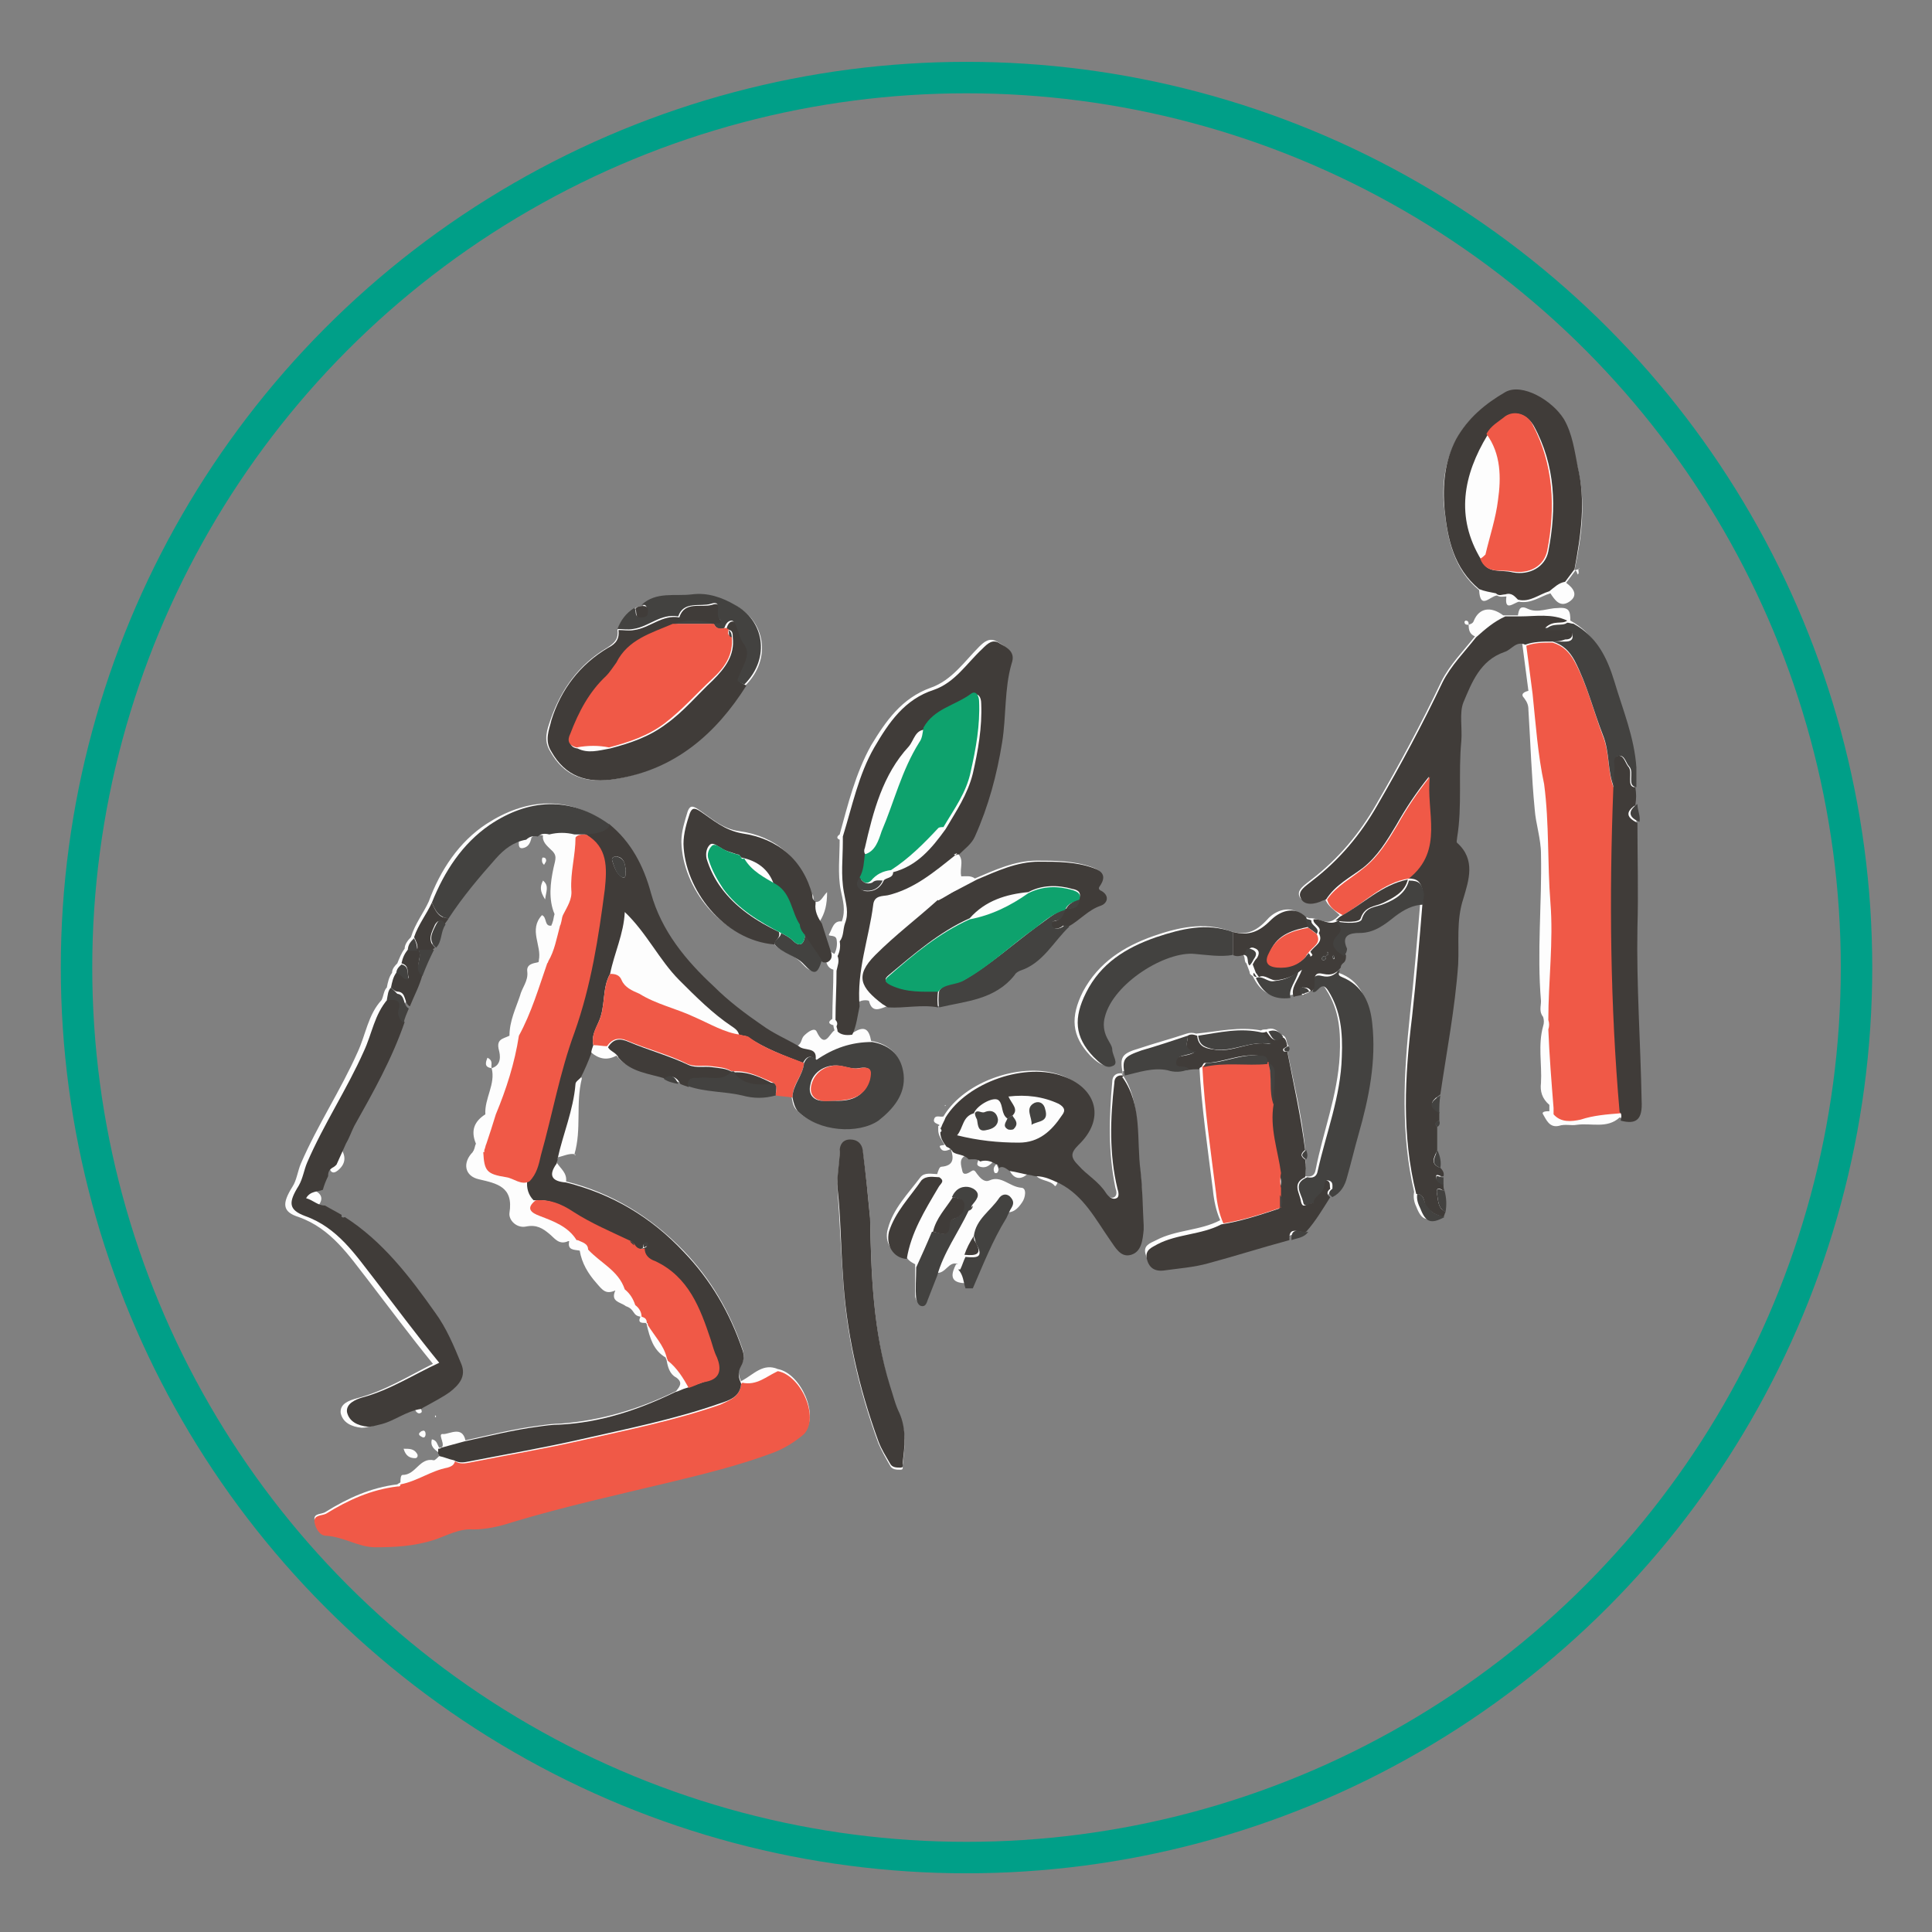 <?xml version="1.0" encoding="utf-8"?>
<!-- Generator: Adobe Illustrator 25.2.0, SVG Export Plug-In . SVG Version: 6.00 Build 0)  -->
<svg version="1.1" id="Ebene_1" xmlns="http://www.w3.org/2000/svg" xmlns:xlink="http://www.w3.org/1999/xlink" x="0px" y="0px"
	 viewBox="0 0 184.3 184.3" style="enable-background:new 0 0 184.3 184.3;" xml:space="preserve">
<rect x="0" y="0" width="184.3" height="184.3" fill="#808080" stroke="none"/>
<style type="text/css">
	.st0{fill:none;stroke:#009F88;stroke-width:3;stroke-miterlimit:10;}
	.st1{fill:#FDFDFD;}
	.st2{fill:#F05947;}
	.st3{fill:#403C39;}
	.st4{fill:#434240;}
	.st5{fill:#0EA26D;}
</style>
<g>
	<circle class="st0" cx="92.2" cy="92.3" r="84.9"/>
</g>
<g>
	<path class="st1" d="M150.6,54.3c-0.1,0-0.3,0.1-0.4,0.1c0.7-3.3,1.1-6.5,0.3-9.8c-0.4-1.5-0.6-3.1-1.3-4.5c-1-1.8-4-3.5-5.6-2.6
		c-1.9,1.1-3.7,2.5-4.7,4.5c-1.1,2.1-1.4,4.4-1.1,6.7c0.3,2.8,0.9,5.6,3.3,7.6c0.1,1.9,1,0.6,1.7,0.5c0.3,0.2,0.6,0.1,0.9,0.1
		c-0.2,1.5,0.7,0.6,1.2,0.5c1.2,0.2,2-0.5,3-0.8c0.4,0.6,0.9,1.4,1.8,0.8c0.9-0.6,0.4-1.3-0.3-1.8c0.3-0.4,0.6-0.8,0.9-1.2
		c0.1,0.1,0.2,0.4,0.2,0.4C150.7,54.7,150.5,54.4,150.6,54.3c0,0,0-0.1,0.1-0.1C150.6,54.2,150.6,54.2,150.6,54.3z M61.1,125.6
		c-0.3,0.6,0.1,0.6,0.5,0.6c0.1,0.1,0.1,0.1,0.1,0.2c0.3,1.2,0.6,2.4,1.8,3.1c0,0.1,0.1,0.2,0.1,0.3c0.1,0.6,0.3,1.3,0.9,1.6
		c0.7,0.5,0.3,0.9,0,1.3c-3.5,1.7-7.1,2.8-11,3.1c-0.7,0-1.4,0.1-2.1,0.2c-2.4,0.3-4.7,0.9-7,1.4c-0.3-1.4-1.5-0.6-2.1-0.6
		c-0.6-0.1,0.1,0.8-0.1,1.2c-0.1,0.1-0.2,0.1-0.3,0.1c-0.2-0.3-0.2-0.7-0.7-0.8c-0.2,0.7,0.3,1,0.7,1.3c0.1,0,0.1,0.1,0.1,0.2
		c-0.2,0.2-0.5,0.5-0.6,0.5c-1.4-0.3-1.7,1.4-3,1.4c-0.2,0-0.2,0.5-0.2,0.7l0,0c-0.1,0.1-0.2,0.1-0.3,0.2c-2.5,0.3-4.7,1.3-6.8,2.6
		c-0.4,0.3-1.2,0.1-1.1,0.8c0.1,0.6,0.5,1.3,1.1,1.3c1.6,0,3,1.1,4.7,1.1c1.9,0,3.8-0.1,5.6-0.7c1.2-0.4,2.4-1,3.7-1
		c1.3,0.1,2.6-0.3,3.8-0.7c4.9-1.5,10-2.6,15-3.8c3.3-0.8,6.6-1.6,9.8-2.8c1.1-0.4,2.2-1,3-1.8c1.5-1.5-0.3-5.6-2.5-6
		c-1.4-0.6-2.3,0.5-3.4,1.1c0,0-0.1,0-0.1,0.1c-0.2-0.5-0.4-1,0-1.6c0.3-0.5,0.3-1.1,0.1-1.6c-1.2-3.5-3-6.6-5.6-9.3
		c-3.1-3.2-6.8-5.5-11.2-6.6c0.1-0.8-0.5-1.2-0.9-1.8c0-0.2,0.1-0.4,0.1-0.5c0.5-0.1,1.1-0.4,1.6-0.3c0,0,0.1,0,0.1,0.1
		c0,0-0.1,0-0.1-0.1c0.7-2.4,0.1-4.8,0.7-7.2c0-0.1-0.1-0.2-0.1-0.2c0.3-0.8,0.6-1.5,1-2.3c0.7,0.6,1.5,0.8,2.4,0.3
		c1.1,1.4,2.9,1.6,4.5,2c0.4,0.3,0.9,0.4,1.4,0.5c0.3,0.1,0.6,0.2,0.8,0.3c1.7,0.6,3.5,0.5,5.2,0.9c1.1,0.3,2.1,0.3,3.2,0
		c0.5,0.1,1.1,0.1,1.6,0.2c0.1,0.4,0.1,0.9,0.5,1.3c1.9,2,5.8,2.2,7.7,0.9c1.5-1.1,2.6-2.5,2.4-4.4c-0.2-1.7-1.2-2.8-3-3.1
		c-0.2-1.1-0.6-1.5-1.7-0.8c-0.1,0.1-0.3,0-0.4,0c0.4-0.9,0.6-1.8,0.7-2.7c0.3-0.5,1.2-0.4,1.2-0.3c0.3,1.2,1.1,0.7,1.7,0.5
		c1.6,0.1,3.2-0.3,4.8,0c2.5-0.7,5.3-0.7,7.1-3.1c0.1-0.2,0.3-0.3,0.5-0.4c2.2-0.7,3.2-2.7,4.7-4.2c1.1-0.6,1.9-1.5,3.1-2
		c0.5-0.2,0.9-0.9,0.1-1.4c-0.4-0.2-0.3-0.4-0.1-0.6c0.6-0.9,0.2-1.3-0.7-1.6c-1.7-0.6-3.5-0.6-5.2-0.6c-2.1,0-4,0.9-5.9,1.7
		c-0.4-0.3-0.9-0.2-1.3-0.2c-0.2-0.8,0.4-1.7-0.5-2.3c0.5-0.6,1.2-1,1.5-1.7c1.3-2.9,2-5.9,2.6-9c0.4-2.5,0.2-5.1,0.9-7.5
		c0.3-1.1-0.4-1.5-1.1-1.9c-0.7-0.4-1.2,0-1.7,0.5c-1.4,1.4-2.6,3.2-4.6,3.9c-2.8,1-4.3,3.2-5.7,5.5c-1.5,2.7-2.2,5.6-3,8.5
		c-0.3,0.2-0.3,0.4,0,0.5c0,1.6-0.2,3.3,0.1,4.8c0.2,1,0.5,1.9,0.1,3c-0.8-0.1-0.9,0.7-1.2,1.2c-0.2,0.3,0.6,0,0.7,0.5
		c0.1,0.5,0,1-0.2,1.4c-0.2-0.1-0.3-0.2-0.5-0.3c-0.3-0.9-0.6-1.9-0.9-2.8c0.5-0.8,0.7-1.6,0.7-2.8c-0.5,0.5-0.6,1.1-1.3,0.9
		c-0.1-0.1-0.1-0.1,0-0.2c0-0.3,0-0.5-0.3-0.6c-1-3.4-3.3-5.4-6.7-5.9c-1.7-0.2-2.8-1.3-4-2.1c-0.6-0.4-0.8-0.3-1,0.2
		c-0.3,1-0.6,1.9-0.6,2.9c0.1,4.4,3.8,9.2,8.7,9.6c0.7,0.9,2,1.1,2.8,2c0.9,1,1.3,0.9,1.7-0.4c0.1,0.2,0.4,0.2,0.6,0.2
		c0.1,0.4,0.3,0.7,0.7,0.8c0,1.6-0.1,3.1-0.1,4.7c-0.5,0.3-0.3,0.5,0.1,0.6c0,0.2,0.1,0.4,0.1,0.5c-0.5,0.3-0.9,1.8-1.7,0.1
		c-0.2-0.4-0.8,0-1.2,0.4c-0.3,0.3-0.2,0.8-0.7,1c-1.2-0.7-2.4-1.2-3.5-2c-1.6-1.1-3.2-2.3-4.6-3.7c-2.6-2.6-5-5.3-6-8.9
		c-0.7-2.6-1.9-4.9-4-6.6c-3.8-2.8-7.8-2.4-11.5,0c-2.6,1.7-4.4,4.4-5.5,7.4c-0.5,1.1-1.3,2.1-1.7,3.4c-0.3,0.3-0.6,0.7-0.6,1.1
		c-0.3,0.4-0.5,0.9-0.7,1.4c-0.2,0.2-0.5,0.5-0.5,0.9c-0.3,0.4-0.4,0.9-0.5,1.4c-0.3,0.3-0.3,0.8-0.5,1.2c-1.3,1.4-1.5,3.3-2.3,5
		c-1.6,3.6-3.8,6.9-5.4,10.6c-0.3,0.7-0.4,1.6-0.8,2.2c-1,1.6-1,2.4,0.6,2.9c3.1,1.1,4.8,3.7,6.6,6c2,2.6,4,5.3,6.2,8
		c-2.4,1.2-4.6,2.6-7.3,3.3c-0.7,0.2-1.6,0.5-1.5,1.4c0.2,0.9,1,1.3,2,1.4c0.4,0,0.7-0.1,1.1-0.2c1.4-0.3,2.5-1.3,4-1.5
		c0.1,0.2,0.3,0.4,0.5,0.3c0.3-0.1,0-0.4,0-0.6c0.8-0.4,1.5-0.8,2.2-1.3c0.9-0.6,1.6-1.4,1.1-2.7c-0.7-1.7-1.4-3.4-2.5-4.9
		c-2.4-3.5-5-6.8-8.6-9.1c-0.1-0.1-0.2-0.1-0.4-0.2c-0.5-0.3-1.1-0.6-1.6-0.9c0.5-0.6,0.5-1.1-0.2-1.5c0.2-0.4,0.4-0.9,0.5-1.3
		c0.5-0.1,0.6-0.4,0.4-0.8c0.1-0.1,0.2-0.2,0.4-0.3c0.1,0.8,0.5,0.8,1,0.3c0.8-0.8,0.4-1.6-0.1-2.3c0.3-0.5,0.5-1.2,0.8-1.7
		c1.8-3.2,3.6-6.4,4.8-9.9c0.2-0.5,0.4-0.9,0.5-1.4c0.5-1,1-2,1.2-3c0.4-0.8,0.8-1.7,1.1-2.5c0.1-0.1,0.2-0.1,0.2-0.2
		c0.7-0.6,0.4-1.5,0.8-2.2c0.1-0.2,0.3-0.4,0.4-0.6c1.3-2.1,2.9-3.9,4.5-5.7c0.8-0.8,1.7-1.6,2.9-1.8c0,0.3-0.1,0.8,0.4,0.7
		c0.5-0.1,0.7-0.5,0.8-1c0.3-0.3,0.7-0.3,1.1-0.2c-0.1,0.6,0.4,1,0.7,1.3c0.7,0.6,0.5,0.9,0.3,1.8c-0.3,1.4-0.5,3,0.1,4.4
		c-0.1,0.3-0.1,0.6-0.2,0.8c0,0.1-0.1,0.2-0.1,0.3l0,0c-0.7,0.1-0.4-0.8-0.9-1c-1.3,1.4,0,2.9-0.3,4.3c0,0.1,0,0.2-0.1,0.2
		c-0.5,0.1-1.1,0.2-1,0.9c0.1,0.9-0.5,1.5-0.7,2.3c-0.4,1.2-1,2.4-1,3.8l0,0c-0.6,0.3-1.3,0.3-1,1.4c0.1,0.4,0.3,1.4-0.7,1.7
		c-0.1-0.3,0.2-0.7-0.4-1c-0.2,0.5-0.3,0.9,0.4,1c0.4,1.5-0.7,2.9-0.6,4.4l0,0c-1.1,0.7-1.4,1.6-0.9,2.8c-0.1,0.2-0.1,0.4-0.2,0.6
		c0,0.1-0.1,0.1-0.1,0.2c0,0,0,0,0,0c-1,1-0.8,2.3,0.6,2.6c1.7,0.4,3.3,0.7,2.9,3.2c-0.1,0.7,0.7,1.5,1.6,1.3c1-0.2,1.6,0.2,2.2,0.7
		c0.5,0.4,0.9,1.1,1.8,0.7l0.1,0c-0.2,0.9,0.5,0.8,1,0.9l0,0c0.2,1.2,0.8,2.2,1.6,3.1c0.6,0.7,0.9,1.1,1.8,0.7l0,0
		c-0.5,1.1,0.5,1.1,1,1.5l0,0C60.6,124.9,60.3,125.5,61.1,125.6L61.1,125.6z M124.3,94.9c0.2,0.1,0.2,0,0.2-0.1
		c0.1,0,0.2-0.1,0.3-0.1c0.1-0.1,0.1-0.1,0.2-0.2c0.5,0.3,0.9-1.2,1.5-0.1c1.3,2,1.4,4.1,1.3,6.3c-0.2,3.8-1.6,7.3-2.3,10.9
		c-0.1,0.6-0.5,0.7-1,0.6c0.1-0.6,0.1-1.1,0-1.7c0.2-0.3,0-0.6,0-0.9c-0.3-3.2-1.1-6.3-1.7-9.4c0.1-0.2,0.2-0.4,0-0.6
		c-0.1-0.4-0.1-0.8-0.6-0.9c-0.4-0.5-0.8-0.7-1.4-0.5c-0.2,0-0.4,0-0.5,0.1c-2.1-0.4-4.1,0.1-6.2,0.3c-0.3-0.1-0.6-0.1-0.9,0
		c-1.5,0.5-3,0.9-4.5,1.4c-1.7,0.5-1.9,0.8-1.6,2.4c-0.6-0.1-1,0.2-1,0.8c-0.3,3.4-0.4,6.7,0.3,10.1c0.1,0.3,0.2,0.7-0.1,0.9
		c-0.4,0.2-0.8-0.2-1-0.5c-0.7-1-1.7-1.7-2.6-2.6c-0.8-0.9-0.8-1.2,0-2c2.4-2.4,1.8-5.2-1.4-6.5c-3.7-1.4-9.3,0.5-11.3,3.9
		c-0.3,0.1-0.8-0.2-0.9,0.3c-0.1,0.3,0.3,0.4,0.5,0.5c0,0.1,0,0.1-0.1,0.1c0,0.1,0,0.2,0,0.4c0,0.5,0.3,0.9,0.6,1.4
		c-0.2,0.1-0.6,0-0.4,0.3c0.2,0.4,0.6,0.3,1,0.1l0,0c0.3,0.9,0.3,1.6-0.9,1.7c-0.2,0-0.3,0.4-0.4,0.7c-0.5,0-1.2-0.2-1.6,0.3
		c-1.2,1.6-2.6,3-3.1,4.9c-0.4,1.3,0.4,2.5,1.7,2.6c0.2,0.4,0.5,0.6,0.9,0.8c0,1,0,2,0,3c0,0.3,0.2,0.7,0.6,0.7
		c0.3,0,0.4-0.3,0.5-0.6c0.3-0.8,0.6-1.5,0.9-2.3c0.9,0.2,1.2-1.2,2.1-0.8c-0.1,0-0.1,0-0.2,0c-0.4,0.8-0.7,1.7,0.7,1.8
		c0.1,0,0.3,0,0.4,0c0,0.1,0.1,0.3,0.1,0.3c0.2,0,0.1-0.2,0.2-0.4c1-2.2,2-4.5,3.2-6.7c0.8,0.2,1.3-0.3,1.7-0.9
		c0.3-0.4,0.5-1.4-0.1-1.4c-1.1-0.1-1.9-1.2-3-0.7c-0.4,0.2-0.8-0.1-1.1-0.5c-0.2-0.2-0.3-0.6-0.6-0.4c-0.3,0.2-0.8,0.5-0.9,0
		c-0.1-0.5-0.4-1.2,0.4-1.5c0.4,0,0.8-0.1,1.1,0.2c0.2,0.3-0.4,0.7,0.2,0.9c0.7,0.2,1-0.3,1.4-0.6c0.1,0.1,0.2,0.2,0.1,0.4
		c-0.2,0.2-0.3,0.5-0.1,0.8c0,0,0.2,0,0.2,0c0.2-0.2,0.2-0.5,0-0.7c0.4-0.4,0.8,0,1.1,0.2c0.4,1.1,1.2,1.3,2,0.4
		c0.2,0,0.4,0.1,0.5,0.1c0.3,0.8,1.4,0.6,1.9,1.2c0.1,0.2,0.3-0.3,0.4-0.6c2.3,1.2,3.4,3.4,4.8,5.4c0.5,0.7,1,1.8,2,1.4
		c1-0.3,1.1-1.5,1.2-2.4c0-0.1,0-0.3,0-0.4c-0.1-1.7,0-3.5-0.3-5.2c-0.4-3,0.2-6.2-1.7-8.9c0,0,0.1-0.1,0.1-0.2
		c1.4-0.3,2.7-0.8,4.1-0.5c0.7,0.2,1.4,0.2,2-0.1c0.4,0,0.8,0,1.2-0.1c0.2,4,0.8,8,1.3,12c0.1,1,0.3,2,0.7,2.9
		c-1.9,1-4.2,0.9-6.1,1.9c-0.6,0.3-1.3,0.5-1,1.4c0.2,0.8,0.7,1.2,1.6,1.1c1.4-0.2,2.9-0.3,4.3-0.7c2.6-0.6,5.1-1.4,7.7-2.2
		c0.6-0.2,1.3-0.2,1.6-0.8c0.9-1,1.6-2.2,2.3-3.3c0.8-0.4,1.2-1.1,1.4-1.9c0.4-1.4,0.7-2.7,1.1-4.1c0.9-3.5,1.7-7,1.3-10.6
		c-0.2-2-0.9-3.7-2.9-4.4c-0.5-0.2-0.2-0.5-0.2-0.7l0,0c0.1-0.1,0.2-0.2,0.2-0.4c0.2-0.2,0.3-0.5,0.3-0.8c0.2-0.2,0.3-0.5,0.2-0.8
		c-0.6-1.3,0.2-1.5,1.2-1.5c1.4-0.1,2.4-0.8,3.4-1.6c0.8-0.6,1.7-1.1,2.7-1.1c-0.3,3.6-0.6,7.3-1,10.9c-0.6,5.7-0.9,11.3,0.4,16.9
		c-0.1,0.5,0,1,0.2,1.4c0.5,1.3,1,1.5,2.3,0.8c0.1-0.2,0.1-0.3,0.2-0.5c0.1-0.7,0.1-1.3-0.1-2c0-0.2,0-0.4-0.1-0.6
		c0-0.3,0-0.6,0-0.8c0.1-0.3,0-0.6-0.3-0.8c0.1-0.6,0-1.1-0.3-1.7c0-0.7,0-1.5,0-2.2c0.2-0.2,0.3-0.3,0.2-0.6c0-0.3,0-0.5,0-0.8
		c0-0.6,0-1.1,0.1-1.7c0.7-4.1,1.4-8.2,1.7-12.4c0.1-2.1-0.2-4.2,0.5-6.3c0.5-1.7,1.2-3.7-0.6-5.3c-0.1-0.1-0.1-0.3,0-0.5
		c0.5-3.1,0.1-6.2,0.4-9.2c0.1-1.2-0.2-2.6,0.2-3.7c0.8-1.9,1.6-4,3.9-4.8c0.7-0.2,1-1.2,2-0.7c0.2,1.5,0.4,3.1,0.6,4.6
		c-0.4,0.1-0.8,0.3-0.4,0.7c0.3,0.4,0.4,0.7,0.4,1.1c0.2,3.2,0.3,6.4,0.6,9.5c0.1,1.4,0.6,2.8,0.6,4.3c0.1,4.7-0.4,9.3,0,14
		c0,0.5-0.2,1,0.2,1.5c0.1,0.3,0.1,0.6,0,0.9c-0.5,1.8-0.1,3.6-0.2,5.4c-0.1,0.8,0.1,1.5,0.8,2.1c0,0.2,0,0.4,0,0.6
		c-0.2,0-0.8,0-0.6,0.3c0.3,0.5,0.6,1.3,1.5,1.1c0.6-0.2,1.2,0,1.7-0.1c1.4-0.2,2.9,0.4,4.1-0.7c1.5,0.4,2.1-0.1,2-1.9
		c-0.2-5.5-0.5-11-0.4-16.5c0-3.3,0-6.7,0-10c0.1-0.6-0.2-1.1-0.2-1.7c0.1-0.6,0.1-1.1,0-1.7c0-0.6,0-1.3-0.1-1.9
		c-0.3-2.8-1.3-5.5-2.1-8.2c-0.7-2.3-1.7-4.3-3.9-5.5c0-0.9-0.1-1.3-1.2-1.2c-0.9,0-1.9,0.5-2.8,0.1c-0.8-0.4-0.9,0-1,0.6
		c-0.5,0-0.9,0-1.4,0c-1.2-0.9-2.3-0.7-2.8,0.5c-0.1,0.3-0.3,0.3-0.5,0.4c0-0.2,0-0.4-0.3-0.4c0,0-0.1,0.1-0.1,0.1
		c0,0.3,0.2,0.3,0.4,0.3c0,0.5,0.1,0.9,0.6,1.1c-1.1,1.4-2.4,2.7-3.2,4.3c-1.9,4-4,7.9-6.2,11.7c-1.6,2.8-3.6,5.2-6.2,7.2
		c-0.6,0.5-1.5,1-1.1,1.7c0.4,0.6,1.4,0.6,2.1,0.2c0.1,0,0.2-0.1,0.3-0.1c0.2,0.7,0.9,1.1,1.4,1.6c-0.2,0.1-0.3,0.3-0.5,0.4l0,0
		c-0.8,0.6-1.6-0.2-2.4-0.1c-0.2-0.1-0.4-0.1-0.6-0.2c-1.2-1.2-2.7-0.5-3.4,0.3c-1.1,1.2-2.1,1.6-3.6,1.1c-2.5-0.9-5-0.3-7.3,0.5
		c-2.8,1-5.2,2.5-6.7,5.3c-1.2,2.4-1.1,4.2,0.7,6.1c0.5,0.5,1.2,1.1,1.8,0.9c0.6-0.3-0.1-1.1,0-1.6c0-0.4-0.3-0.7-0.5-1.1
		c-0.3-0.7-0.4-1.3-0.2-2c0.8-3.2,5.8-6.3,8.6-6c1.2,0.1,2.4,0.3,3.6,0.1c0.4,0.2,0.7,0.1,1.1,0c0.5,0.1,0.2,0.7,0.5,0.9
		c0.1,0.3,0.2,0.5,0.3,0.8c0,0.2,0.1,0.3,0.3,0.4l0,0c0.7,1.5,1.7,2.1,3.3,1.9c0.3-0.1,0.6-0.1,0.8-0.2
		C124.1,94.9,124.2,94.9,124.3,94.9z M60.5,58.1c-0.8,0.5-1.3,1.2-1.6,2c0.1,0.8-0.2,1.2-1,1.7c-2.7,1.6-4.4,4-5.4,6.9
		c-0.3,0.9-0.7,1.9,0,3c1.3,2.3,3.3,3.1,6.2,2.6c5.5-0.9,9.4-4.3,12.4-8.9c2.6-2.6,1.8-6.2-0.9-7.6c-1.3-0.6-2.6-1.2-4.1-1
		c-1.6,0.2-3.4-0.2-4.8,1C61,57.8,60.7,57.9,60.5,58.1z M83,116.2c-0.2-2.1-0.4-4.2-0.7-6.3c-0.1-0.7-0.5-1-1.2-1
		c-0.7,0-1,0.5-1,1.1c0,1.2-0.3,2.4-0.2,3.6c0.2,2.7,0.3,5.4,0.5,8.1c0.3,5.5,1.5,10.8,3.4,16c0.3,0.7,0.7,1.4,1.1,2.1
		c0.2,0.4,0.6,0.4,1,0.4c0.3,0,0.2-0.2,0.2-0.4c0.2-1.6,0.4-3.2-0.3-4.8c-0.4-0.8-0.7-1.7-0.9-2.6C83.3,127,83.1,121.6,83,116.2z
		 M38.5,138.2c0.2,0.7,0.6,0.9,1.1,0.9c0.2,0,0.3-0.2,0.2-0.4C39.5,138.2,39.1,138.2,38.5,138.2z M52,85.8c0.1-0.8,0.4-1.3-0.2-1.8
		C51.5,84.6,51.5,85,52,85.8z M40.6,136.8c0-0.2-0.1-0.4-0.3-0.3c-0.1,0-0.2,0.1-0.3,0.2c-0.1,0.2,0.1,0.3,0.3,0.4
		C40.5,137.2,40.6,137,40.6,136.8z M51.9,82.5c0.1-0.2,0.2-0.3,0.2-0.4c0-0.2-0.1-0.3-0.3-0.3c-0.1,0-0.1,0.2-0.1,0.3
		C51.7,82.3,51.8,82.4,51.9,82.5z M90.1,105.5c0,0,0.1,0,0.1,0c0,0,0-0.1,0-0.1C90.2,105.4,90.2,105.4,90.1,105.5
		C90.1,105.4,90.1,105.5,90.1,105.5z M41.5,135.2c0,0,0.1,0,0.1-0.1c0,0-0.1-0.1-0.1-0.1C41.5,135.1,41.5,135.1,41.5,135.2
		C41.4,135.2,41.5,135.2,41.5,135.2z"/>
	<path class="st2" d="M70.7,132c0,0,0.1,0,0.1-0.1c1.4,0.3,2.3-0.6,3.4-1.1c2.2,0.4,4,4.4,2.5,6c-0.8,0.7-1.9,1.4-3,1.8
		c-3.2,1.2-6.5,2-9.8,2.8c-5,1.2-10,2.3-15,3.8c-1.2,0.4-2.5,0.7-3.8,0.7c-1.3-0.1-2.5,0.6-3.7,1c-1.9,0.6-3.7,0.7-5.6,0.7
		c-1.6,0-3-1-4.7-1.1c-0.6,0-1-0.7-1.1-1.3c-0.1-0.7,0.7-0.6,1.1-0.8c2.1-1.3,4.3-2.3,6.8-2.6c0.2,0,0.3,0,0.3-0.2c0,0,0,0,0,0
		c1.6-0.3,2.9-1.3,4.5-1.6c0.3-0.1,0.6-0.2,0.7-0.6c0.5,0.3,1,0.2,1.5,0.1c3.5-0.7,7.1-1.3,10.6-2.1c4.4-1,8.9-1.9,13.2-3.4
		C69.5,133.6,70.6,133.3,70.7,132z"/>
	<path class="st2" d="M146.2,66.2c-0.2-1.5-0.4-3.1-0.6-4.6c0.8-0.3,1.6-0.3,2.5-0.3c1,0.3,1.6,0.9,2.1,1.8c1.2,2.2,1.8,4.7,2.7,7.1
		c0.7,1.7,0.4,3.5,1.1,5.1c-0.4,10.3-0.4,20.6,0.6,30.9c-1.3,0.1-2.6,0.2-3.8,0.6c-0.9,0.2-1.9,0.3-2.6-0.5c0-0.2,0-0.4,0-0.6
		c-0.2-2.5-0.4-5-0.5-7.5c0.1-0.3,0.1-0.6,0-0.9c0-3.7,0.5-7.5,0.2-11.2c-0.3-3.8-0.1-7.5-0.6-11.3C146.7,72,146.5,69.1,146.2,66.2z
		"/>
	<path class="st3" d="M70.7,132c-0.1,1.3-1.2,1.6-2.1,1.9c-4.3,1.5-8.8,2.4-13.2,3.4c-3.5,0.8-7,1.4-10.6,2.1
		c-0.5,0.1-1,0.2-1.5-0.1c-0.5-0.1-0.9-0.3-1.4-0.4c0-0.1,0-0.2-0.1-0.2c0-0.2,0-0.3,0-0.5c0.1,0,0.2,0,0.3-0.1
		c0.7-0.2,1.5-0.4,2.2-0.6c2.3-0.5,4.7-1.1,7-1.4c0.7-0.1,1.4-0.2,2.1-0.2c3.9-0.2,7.5-1.4,11-3.1c0.4-0.1,0.7-0.3,1.1-0.4
		c0.6-0.2,1.1-0.4,1.7-0.6c1.4-0.3,1.4-1.3,1-2.3c-0.2-0.6-0.4-1.1-0.6-1.7c-1-3-2.1-6-5.3-7.5c-0.5-0.2-0.9-0.6-1-1.2
		c0.2-0.1,0.5-0.1,0.4-0.4c0,0-0.1-0.1-0.1-0.1c-0.3,0-0.2,0.3-0.3,0.5c-0.4,0.1-0.7,0-0.9-0.3c0-0.2-0.2-0.3-0.4-0.4
		c-1.8-0.9-3.8-1.6-5.5-2.8c-1.2-0.8-2.2-1.2-3.6-1.1c-0.5-0.5-0.7-1.2-0.6-1.9c0.6-0.7,0.8-1.6,1.1-2.5c1.1-3.9,1.8-7.9,3.2-11.7
		c1.7-4.4,2.3-9,2.9-13.7c0.2-2,0.3-4-1.8-5.2c0.9-0.2,1.8-0.1,2.4-0.9c2.1,1.7,3.3,4,4,6.6c1,3.6,3.3,6.4,6,8.9
		c1.4,1.4,3,2.6,4.6,3.7c1.1,0.8,2.3,1.3,3.5,2c0.5,0.5,1.8,0,1.6,1.3c-0.5-0.5-0.9-0.3-1.2,0.3c-1.8-0.7-3.7-1.4-5.3-2.5
		c-0.2-0.1-0.5-0.1-0.8-0.2c-0.1-0.4-0.4-0.6-0.7-0.8c-1.8-1.2-3.4-2.8-5-4.4c-1.9-1.9-3.1-4.5-5.2-6.5c-0.1,2.1-1,3.9-1.4,5.9
		c-0.8,1.4-0.4,3.1-1.1,4.6c-0.3,0.7-0.7,1.4-0.5,2.2c-0.1,0.3-0.2,0.5-0.2,0.8c-0.3,0.8-0.6,1.5-1,2.3c-0.2,0.2-0.5,0.4-0.5,0.6
		c-0.2,2.5-1.2,4.8-1.7,7.1c0,0.2-0.1,0.4-0.1,0.5c-0.8,1.1-0.5,1.7,0.9,1.8c4.4,1.1,8.1,3.3,11.2,6.6c2.6,2.7,4.4,5.8,5.6,9.3
		c0.2,0.5,0.2,1.1-0.1,1.6C70.3,131,70.5,131.5,70.7,132z M59.7,83c-0.1-0.5-0.1-1.2-0.9-1.3c-0.2,0-0.5,0.1-0.4,0.4
		c0.2,0.6,0.4,1.3,1,1.6C59.8,83.8,59.6,83.3,59.7,83z"/>
	<path class="st3" d="M148,61.2c-0.8,0-1.7,0-2.5,0.3c-0.9-0.4-1.3,0.5-2,0.7c-2.3,0.8-3.1,2.9-3.9,4.8c-0.4,1-0.1,2.4-0.2,3.7
		c-0.3,3.1,0.1,6.2-0.4,9.2c0,0.2-0.1,0.4,0,0.5c1.8,1.6,1.1,3.6,0.6,5.3c-0.7,2.1-0.4,4.2-0.5,6.3c-0.3,4.2-1.1,8.3-1.7,12.4
		c-1,0.7-1.1,1.1-0.1,1.7c0,0.3,0,0.5,0,0.8c-0.3,0.1-0.5,0.3-0.2,0.6c0,0.7,0,1.5,0,2.2c-0.2,0.6-0.8,1.3,0.3,1.7
		c0.2,0.2,0.4,0.5,0.3,0.8c-0.2,0.1-0.7-0.3-0.7,0c-0.1,0.4,0.4,0.6,0.7,0.8c0,0.2,0,0.4,0.1,0.6c-0.3-0.1-0.9-0.6-0.7,0.4
		c0.1,0.6,0.1,1.3,0.8,1.6c-0.1,0.2-0.1,0.3-0.2,0.5c-0.7-0.2-1.2-0.4-1.7-1.1c-0.2-0.4-0.1-1.1-0.9-1.1c-1.4-5.6-1.1-11.2-0.4-16.9
		c0.4-3.6,0.7-7.2,1-10.9c-0.1-0.4,0.1-0.8,0-1.2c-0.2-0.8-0.5-1.1-1.4-1.1c3.4-2.7,1.6-6.4,2-9.7c-1.2,1.5-2.2,3-3.1,4.6
		c-0.9,1.5-1.8,3-3.2,4.1c-1.2,0.9-2.6,1.6-3.5,3c-0.1,0-0.2,0.1-0.3,0.1c-0.8,0.4-1.8,0.5-2.1-0.2c-0.4-0.7,0.5-1.2,1.1-1.7
		c2.6-2,4.6-4.4,6.2-7.2c2.2-3.8,4.3-7.7,6.2-11.7c0.8-1.6,2.1-2.9,3.2-4.3c0.9-0.8,1.7-1.5,2.8-2c0.5,0,0.9,0,1.4,0
		c1.5,0,3-0.3,4.5,0.4c-0.5,0.4-1.3-0.1-2.1,0.7c0.8,0,1.3,0,1.8,0c0.4,0,0.8,0,0.8,0.5c0,0.5-0.3,0.6-0.7,0.6
		C148.8,61.2,148.4,61.2,148,61.2z"/>
	<path class="st3" d="M79.9,98.4c0-0.2-0.1-0.4-0.1-0.5c0.1-0.2,0.1-0.4-0.1-0.6c0-1.6,0.1-3.1,0.1-4.7c0.1-0.5,0.3-0.9,0.1-1.4
		c0.2-0.4,0.3-0.9,0.2-1.4c0.4-0.5,0.3-1.1,0.5-1.7c0.4-1,0.1-1.9-0.1-3c-0.3-1.6-0.1-3.2-0.1-4.8c0-0.2,0-0.4,0-0.5
		c0.9-2.9,1.5-5.9,3-8.5c1.4-2.4,2.9-4.6,5.7-5.5c2-0.7,3.1-2.5,4.6-3.9c0.5-0.5,1-1,1.7-0.5c0.7,0.4,1.5,0.8,1.1,1.9
		c-0.7,2.4-0.5,5-0.9,7.5c-0.5,3.1-1.3,6.1-2.6,9c-0.3,0.7-1,1.2-1.5,1.7c0,0-0.1,0-0.1,0c-0.1,0-0.2,0.1-0.3,0.1
		c-2,1.6-3.9,3.2-6.4,3.8c-0.5,0.1-1.3,0-1.4,0.9c-0.4,3.2-1.6,6.3-1.3,9.7c-0.2,0.9-0.3,1.9-0.7,2.7C80.7,98.8,80.2,98.7,79.9,98.4
		z M84.3,84c0.2-0.3,0.9-0.2,0.9-0.8l0,0c2.3-0.6,3.7-2.3,5-4.1c1-1.7,2.1-3.3,2.6-5.3c0.5-2.2,0.9-4.4,0.8-6.7
		c0-0.6-0.3-1.1-0.8-0.7c-1.5,1.1-3.6,1.3-4.5,3.2c-1,0-1.1,1-1.6,1.6c-2.5,2.7-3.4,6.2-4.2,9.7c-0.1,0.2-0.1,0.6,0.2,0.7
		c-0.1,0.7-0.1,1.5-0.5,2.2c-0.4,0.5-0.4,1,0.3,1.2C83.1,85.1,83.9,84.9,84.3,84z"/>
	<path class="st2" d="M55.9,79.6c2.1,1.2,2,3.2,1.8,5.2c-0.6,4.6-1.3,9.2-2.9,13.7c-1.4,3.8-2.1,7.8-3.2,11.7
		c-0.2,0.9-0.4,1.8-1.1,2.5c-0.8,0.4-1.5-0.3-2.2-0.4c-1.9-0.3-2.1-0.6-2.2-2.4c0,0,0,0,0,0c0,0,0.1,0,0.1,0c0-0.1,0-0.1,0-0.2
		c0.1-0.2,0.1-0.4,0.2-0.6c0.3-0.9,0.6-1.8,0.9-2.8c0,0,0,0,0,0c1-2.4,1.8-4.9,2.2-7.5c0,0,0,0,0,0c1.2-2.2,1.9-4.6,2.7-6.9
		c0.1-0.1,0.1-0.2,0.1-0.2c0.6-1,0.8-2.2,1.1-3.3c0,0,0,0,0,0c0-0.1,0.1-0.2,0.1-0.3c0.1-0.3,0.1-0.6,0.2-0.8
		c0.4-0.8,0.9-1.5,0.8-2.4c-0.1-1.7,0.4-3.3,0.4-5C55.1,79.6,55.5,79.6,55.9,79.6z"/>
	<path class="st3" d="M32.9,116.1c3.6,2.3,6.2,5.7,8.6,9.1c1.1,1.5,1.8,3.2,2.5,4.9c0.5,1.2-0.2,2-1.1,2.7c-0.7,0.5-1.5,0.9-2.2,1.3
		c-0.2,0.1-0.4,0.2-0.5,0.3c-1.5,0.2-2.6,1.2-4,1.5c-0.4,0.1-0.7,0.2-1.1,0.2c-1-0.1-1.8-0.5-2-1.4c-0.1-0.8,0.8-1.2,1.5-1.4
		c2.6-0.7,4.9-2.2,7.3-3.3c-2.2-2.7-4.2-5.4-6.2-8c-1.8-2.3-3.5-4.9-6.6-6c-1.6-0.6-1.6-1.3-0.6-2.9c0.4-0.7,0.5-1.5,0.8-2.2
		c1.6-3.7,3.8-7,5.4-10.6c0.8-1.7,1-3.5,2.3-5c0.6,0,1.5-0.3,1.1,1c-0.1,0.4,0.1,0.9,0.5,1.2c-1.2,3.5-3,6.7-4.8,9.9
		c-0.3,0.6-0.5,1.2-0.8,1.7c-0.3,0.7-0.6,1.3-0.9,2c-0.1,0.1-0.2,0.2-0.4,0.3c-0.3,0.2-0.4,0.4-0.4,0.8c-0.2,0.4-0.4,0.9-0.5,1.3
		c-0.5,0.2-1.2,0.1-1.6,0.8c0.7,0.2,1.1,0.7,1.8,0.7c0.5,0.3,1.1,0.6,1.6,0.9C32.5,116.1,32.7,116.2,32.9,116.1z"/>
	<path class="st3" d="M107.2,102.6c-0.1,0.1-0.2,0.2-0.1,0.2c1.9,2.7,1.3,5.9,1.7,8.9c0.2,1.7,0.2,3.5,0.3,5.2c0,0.1,0,0.3,0,0.4
		c-0.1,1-0.2,2.1-1.2,2.4c-1,0.3-1.5-0.7-2-1.4c-1.4-2-2.5-4.2-4.8-5.4c-0.7-0.3-1.4-0.7-2.3-0.7c-0.2,0-0.4-0.1-0.5-0.1
		c-0.7-0.1-1.3-0.3-2-0.4c-0.3-0.2-0.7-0.6-1.1-0.2c0,0,0,0,0,0c0.1-0.1,0.1-0.3-0.1-0.4c-0.5-0.3-1-0.5-1.6-0.3
		c-0.3-0.3-0.7-0.2-1.1-0.2c-0.4-0.5-1.1-0.4-1.5-0.7c0,0,0,0,0,0c-0.1-0.2-0.3-0.4-0.6-0.5c-0.3-0.4-0.6-0.8-0.6-1.4
		c0.2-0.1,0.1-0.2,0-0.4c0.1,0,0.1-0.1,0.1-0.1c0.1-0.3,0.3-0.6,0.4-0.9c2.1-3.4,7.7-5.3,11.3-3.9c3.2,1.2,3.9,4.1,1.4,6.5
		c-0.8,0.8-0.8,1.2,0,2c0.8,0.9,1.9,1.5,2.6,2.6c0.2,0.3,0.6,0.7,1,0.5c0.3-0.1,0.2-0.6,0.1-0.9c-0.8-3.3-0.7-6.7-0.3-10.1
		C106.3,102.8,106.6,102.5,107.2,102.6C107.2,102.6,107.2,102.6,107.2,102.6z M96.6,106.4c-0.2,0.1-0.3,0.2-0.5,0.3
		c-0.6-0.4-0.4-1.3-0.8-1.7c-0.4-0.5-2.1,0.4-2.4,1.2l0,0c-1.1,0.3-1,1.4-1.6,2.1c2,0.5,3.9,0.7,5.9,0.7c1.9,0,3.1-1.1,4.1-2.6
		c0.4-0.5,0.2-0.8-0.3-1.1c-1.5-0.7-3.1-0.9-4.8-0.7C96.5,105.3,97.2,105.8,96.6,106.4z"/>
	<path class="st3" d="M141.1,56.2c-2.4-2-3-4.7-3.3-7.6c-0.2-2.3,0-4.6,1.1-6.7c1.1-2,2.8-3.4,4.7-4.5c1.6-0.9,4.5,0.8,5.6,2.6
		c0.8,1.4,1,3,1.3,4.5c0.8,3.3,0.3,6.6-0.3,9.8c0,0,0,0,0,0c-0.3,0.4-0.6,0.8-0.9,1.2c-0.6,0.1-1,0.5-1.5,0.9c-1,0.3-1.9,1.1-3,0.8
		c-0.3-0.3-0.6-0.7-1.2-0.5c-0.3,0-0.6,0.2-0.9-0.1C142.2,56.5,141.6,56.4,141.1,56.2z M141.3,53.4c0.6,1.4,1.9,0.9,3,1.2
		c1.6,0.3,3.1-0.5,3.4-2c0.8-4.1,0.7-8.2-1.4-12c-0.6-1-1.7-1.5-2.6-0.8c-0.7,0.5-1.4,0.9-1.8,1.7C139.6,45.3,138.8,49.3,141.3,53.4
		z"/>
	<path class="st3" d="M71.2,65.4c-2.9,4.6-6.8,8-12.4,8.9c-2.9,0.5-4.9-0.3-6.2-2.6c-0.7-1.1-0.2-2.1,0-3c0.9-2.9,2.7-5.3,5.4-6.9
		c0.8-0.4,1.1-0.9,1-1.7c0.5,0,1,0.1,1.5,0c1.5-0.2,2.7-1.5,4.3-1.2c0.5-1.6,2.1-0.9,3.1-1.2c1.2-0.4,0.4,0.9,0.8,1.4
		c0.5,0.6-0.2,0.4-0.5,0.5l0,0c-1.3-0.4-2.6-0.4-3.9,0c-2.1,0.8-4.3,1.5-5.4,3.7c-0.2,0.5-0.6,1-1,1.3c-1.6,1.6-2.6,3.5-3.4,5.5
		c-0.2,0.6-0.2,1.2,0.6,1.3c1,0.5,2,0.2,3.1,0c1.9-0.5,3.7-1.1,5.3-2.3c1.7-1.2,3-2.8,4.5-4.2c1.2-1.2,2.1-2.4,1.9-4.1
		c0-0.3,0-0.6-0.3-0.7c-0.1,0-0.2-0.1-0.3-0.1c0.1-0.4,0.3-0.8,0.7-0.7c0.2,0,0.4,0.5,0.5,0.7c0.3,0.5,0.4,1.1,0.7,1.6
		c0.6,0.8,0,1.8-0.3,2.5C70.5,65,70.2,64.9,71.2,65.4z"/>
	<path class="st3" d="M113.3,98.8c0.3-0.2,0.6-0.1,0.9,0c0.1,0.9,0.6,1.2,1.5,1.3c1.9,0.4,3.5-0.9,5.5-0.5c-0.4-0.5-0.6-0.8-0.9-1.1
		c0.2,0,0.4,0,0.5-0.1c0.4,0.5,0.7,1.2,1.4,0.5c0.5,0.1,0.5,0.5,0.6,0.9c-0.1,0.1-0.4,0.2-0.4,0.3c0,0.3,0.2,0.2,0.4,0.2
		c0.6,3.1,1.3,6.2,1.7,9.4c-0.4,0.3-0.5,0.6,0,0.9c0.1,0.6,0.1,1.1,0,1.7c-1.3,0.6-0.5,1.5-0.4,2.3c0.2,0.9,0.7,0,1,0.2
		c0-0.7,0.9-0.9,1-1.6c0-0.3-0.1-0.6,0.4-0.6c0.5,0.1,0.3,0.5,0.4,0.8l0,0c-0.4,0.3-0.3,0.6,0,0.8c-0.7,1.1-1.4,2.3-2.3,3.3
		c-0.6,0.2-1.7-0.7-1.6,0.8c-2.6,0.7-5.1,1.5-7.7,2.2c-1.4,0.4-2.9,0.5-4.3,0.7c-0.9,0.1-1.4-0.3-1.6-1.1c-0.2-0.9,0.5-1.1,1-1.4
		c1.9-1,4.2-0.9,6.1-1.9c1.9-0.3,3.7-0.9,5.5-1.5c0.3-0.4,0.3-0.9,0-1.3c0-0.2,0-0.4,0-0.6c0.3-0.4,0.3-0.9,0-1.3
		c-0.3-2.2-1-4.3-0.7-6.6c0-0.7,0.1-1.4,0-2c0-0.7,0.3-1.5-0.6-1.9l0,0c0.1-0.6-0.1-0.8-0.7-0.9c-1.8-0.2-3.4,0.7-5.1,0.7
		c-0.1,0-0.2,0.3-0.3,0.4c-0.1,0-0.2,0.1-0.2,0.2c-0.4,0-0.8,0-1.2,0.1c-0.3-0.5-1.2,0-1.2-0.6c0-1,1.1-0.6,1.9-1.1
		C112.7,100.1,113.4,99.3,113.3,98.8z"/>
	<path class="st2" d="M122.2,113.3c0,0.2,0,0.4,0,0.6c0,0.4,0,0.9,0,1.3c-1.8,0.6-3.6,1.2-5.5,1.5c-0.4-0.9-0.6-1.9-0.7-2.9
		c-0.5-4-1.1-8-1.3-12c0-0.1,0.1-0.1,0.2-0.2c2-0.5,4.1,0,6.1-0.3c0,0,0,0,0,0c0.4,1.3,0.1,2.7,0.5,4c-0.4,2.3,0.4,4.4,0.7,6.6
		C122.1,112.5,122.1,112.9,122.2,113.3z"/>
	<path class="st3" d="M83,116.2c0.1,5.4,0.3,10.8,1.9,16c0.3,0.9,0.5,1.8,0.9,2.6c0.7,1.6,0.5,3.2,0.3,4.8c0,0.2,0.1,0.4-0.2,0.4
		c-0.4,0-0.8,0-1-0.4c-0.4-0.7-0.8-1.3-1.1-2.1c-1.9-5.2-3.1-10.5-3.4-16c-0.2-2.7-0.2-5.4-0.5-8.1c-0.1-1.2,0.2-2.4,0.2-3.6
		c0-0.6,0.3-1.1,1-1.1c0.7,0,1.1,0.4,1.2,1C82.6,112,82.8,114.1,83,116.2z"/>
	<path class="st3" d="M93.2,83.9c1.9-0.8,3.8-1.7,5.9-1.7c1.8,0,3.5,0,5.2,0.6c0.9,0.3,1.2,0.8,0.7,1.6c-0.2,0.3-0.3,0.4,0.1,0.6
		c0.8,0.5,0.5,1.2-0.1,1.4c-1.2,0.4-2,1.4-3.1,2c-0.2,0-0.4-0.1-0.5-0.1c-0.4,0.4-1,0.3-1.1,0.1c-0.3-0.7,0.4-0.4,0.7-0.7
		c0.3-0.3,0.4-0.7,0.6-1l0,0c0.6-0.1,1.3,0,1.3-0.9c0.3-0.6,0-0.9-0.6-1c-1.4-0.4-2.9-0.4-4.2,0.3c-2.1,0.2-4.1,0.8-5.6,2.5
		c-2.9,1.3-5.3,3.4-7.7,5.4c-0.5,0.4-0.4,0.6,0.2,0.9c1.5,0.8,3,0.6,4.5,0.6c-0.1,0.4-0.1,1.4,0,1.6c-1.6-0.3-3.2,0.1-4.8,0
		c-0.2-0.1-0.3-0.2-0.5-0.3c-2.1-1.6-2.7-2.7-0.7-4.7c1.9-1.9,3.9-3.4,5.9-5.2c0.6-0.3,1.2-0.7,1.9-1C91.9,84.6,92.6,84.2,93.2,83.9
		z"/>
	<path class="st3" d="M154.5,106.1c-0.9-10.3-1-20.6-0.6-30.9c0-0.6,0-1.2,0-1.8c0-0.5-0.3-1.1,0.4-1.3c0.6-0.1,0.7,0.6,1,1
		c0.3,0.3,0.2,0.8,0.2,1.2c0,0.4,0,0.8,0.5,0.8c0.1,0.6,0.1,1.1,0,1.7c-1,0.7-0.8,1.2,0.2,1.7c0,3.3,0.1,6.7,0,10
		c-0.1,5.5,0.3,11,0.4,16.5c0.1,1.8-0.5,2.3-2,1.9C154.7,106.5,154.7,106.2,154.5,106.1z"/>
	<path class="st2" d="M70.6,98.7c0.3,0.1,0.6,0.1,0.8,0.2c1.6,1.2,3.5,1.8,5.3,2.5c-0.1,1.2-1.1,2-1.1,3.3c-0.5-0.1-1.1-0.1-1.6-0.2
		c0-0.4,0.2-0.8-0.2-1.2c-1.2-0.5-2.4-1.2-3.8-1.1c-0.1,0-0.2-0.1-0.2,0c-0.6-0.4-1.3-0.4-2-0.5c-0.7-0.1-1.5,0.1-2.2-0.2
		c-1.8-0.9-3.8-1.4-5.7-2.2c-0.9-0.4-1.5-0.2-2,0.5c-0.4,0-0.8-0.1-1.3-0.1c-0.2-0.8,0.2-1.6,0.5-2.2c0.7-1.5,0.3-3.2,1.1-4.6
		c0.5,0,0.9,0.1,1.1,0.6c0.3,0.7,1,1,1.7,1.3c1.6,1,3.5,1.4,5.2,2.2C67.8,97.7,69.1,98.5,70.6,98.7z"/>
	<path class="st2" d="M51.1,114.5c1.3-0.1,2.4,0.3,3.6,1.1c1.7,1.1,3.6,1.9,5.5,2.8c0.1,0.1,0.3,0.2,0.4,0.4
		c0.2,0.3,0.5,0.4,0.9,0.3c0,0,0,0,0,0c0,0.6,0.4,1,1,1.2c3.2,1.5,4.3,4.5,5.3,7.5c0.2,0.6,0.3,1.1,0.6,1.7c0.4,1,0.4,2-1,2.3
		c-0.6,0.1-1.1,0.4-1.7,0.6c-0.5-0.9-1.1-1.9-2-2.6c0-0.1-0.1-0.2-0.1-0.3c-0.3-1.2-1.2-2.1-1.8-3.1c0-0.1,0-0.2-0.1-0.2
		c0-0.4-0.2-0.5-0.5-0.6c0,0,0,0,0,0c0-0.4-0.2-0.8-0.6-1.1c0,0,0,0,0,0c-0.2-0.6-0.5-1.1-1-1.5c0,0,0,0,0,0
		c-0.6-1.8-2.3-2.5-3.5-3.8c0,0,0,0,0,0c0-0.6-0.6-0.7-1-0.9c0,0-0.1,0-0.1,0c-0.8-1.3-2.2-1.8-3.5-2.3
		C50.7,115.7,50.1,115.3,51.1,114.5z"/>
	<path class="st3" d="M73.9,90.1c-4.9-0.4-8.6-5.3-8.7-9.6c0-1,0.3-2,0.6-2.9c0.2-0.5,0.4-0.6,1-0.2c1.2,0.8,2.3,1.8,4,2.1
		c3.4,0.5,5.8,2.5,6.7,5.9c0,0.2,0,0.5,0.3,0.6c0,0.1,0,0.2,0,0.2c-0.1,0.7,0.2,1.3,0.6,1.9c0.3,0.9,0.6,1.9,0.9,2.8
		c0.1,0.4,0,0.7-0.4,0.9c-0.2,0-0.4,0.1-0.6-0.2c-0.5-0.8-1.1-1.6-1.6-2.4c-0.3-0.4-0.5-0.8-0.7-1.1c-0.8-1.3-0.8-2.9-2.2-3.8
		c-0.5-1.4-1.6-2.2-3.1-2.5l0,0c-0.1-0.2-0.2-0.3-0.4-0.3c-0.5-0.2-1.1-0.3-1.5-0.6c-0.4-0.2-0.8-0.6-1.1-0.3
		c-0.3,0.3-0.4,0.8-0.3,1.3c0.3,1,0.8,2,1.4,2.8c1.4,1.9,3.4,3.2,5.5,4.2C74.5,89.5,73.9,89.6,73.9,90.1z"/>
	<path class="st4" d="M127.1,113.4c0-0.3,0.1-0.7-0.4-0.8c-0.4,0-0.3,0.3-0.4,0.6c-0.1,0.7-1,0.9-1,1.6c-0.3-0.2-0.9,0.6-1-0.2
		c-0.2-0.8-1-1.7,0.4-2.3c0.5,0.1,0.9,0,1-0.6c0.8-3.6,2.2-7.1,2.3-10.9c0.1-2.3-0.1-4.4-1.3-6.3c-0.7-1.1-1,0.4-1.5,0.1
		c0.3-0.6-0.3-1.8,0.9-1.5c0.8,0.2,1.2-0.1,1.7-0.6c0,0.3-0.3,0.5,0.2,0.7c2,0.8,2.7,2.5,2.9,4.4c0.4,3.6-0.3,7.1-1.3,10.6
		c-0.4,1.4-0.7,2.7-1.1,4.1c-0.2,0.8-0.6,1.5-1.4,1.9C126.7,113.9,126.7,113.7,127.1,113.4c0,0,0.1,0,0.1,0.1
		C127.2,113.4,127.1,113.4,127.1,113.4z"/>
	<path class="st4" d="M117.6,91.1c-1.2,0.2-2.4,0-3.6-0.1c-2.8-0.3-7.8,2.8-8.6,6c-0.2,0.7-0.1,1.4,0.2,2c0.2,0.4,0.5,0.8,0.5,1.1
		c0,0.6,0.7,1.4,0,1.6c-0.6,0.3-1.3-0.4-1.8-0.9c-1.8-1.9-1.9-3.7-0.7-6.1c1.4-2.8,3.8-4.3,6.7-5.3c2.4-0.8,4.8-1.4,7.3-0.5
		C117.6,89.7,117.6,90.4,117.6,91.1z"/>
	<path class="st4" d="M55.9,79.6c-0.4,0-0.7,0-1.1,0c-0.8-0.2-1.6-0.2-2.4,0c-0.4-0.1-0.8-0.1-1.1,0.2c-0.4-0.1-0.8,0-1.1,0.3
		c-1.2,0.2-2.1,0.9-2.9,1.8c-1.6,1.8-3.2,3.7-4.5,5.7c-1-0.1-1.3-0.8-1.6-1.5c1.2-3,2.9-5.6,5.5-7.4c3.7-2.5,7.7-2.8,11.5,0
		C57.7,79.5,56.7,79.5,55.9,79.6z"/>
	<path class="st4" d="M75.6,104.7c0-1.2,1-2.1,1.1-3.3c0.3-0.6,0.6-0.8,1.2-0.3c1.6-1.1,3.3-1.7,5.3-1.7c1.8,0.3,2.8,1.4,3,3.1
		c0.2,1.9-1,3.3-2.4,4.4c-1.9,1.3-5.7,1.1-7.7-0.9C75.8,105.6,75.7,105.2,75.6,104.7z M79.6,105c1.9,0.1,2.9-0.6,3.3-2
		c0.3-0.9,0.1-1.3-1-1.1c-0.5,0.1-1.1-0.1-1.6-0.2c-1.4-0.3-2.8,0.5-3,1.8c-0.2,0.8,0.2,1.4,1,1.5C78.8,105,79.2,105,79.6,105z"/>
	<path class="st2" d="M126.6,85.8c0.9-1.3,2.3-2,3.5-3c1.4-1.1,2.3-2.6,3.2-4.1c0.9-1.6,1.9-3.1,3.1-4.6c-0.4,3.3,1.4,7-2,9.7
		c0,0,0,0,0,0c-2.5,0.4-4.2,2.3-6.3,3.5C127.5,87,126.8,86.6,126.6,85.8z"/>
	<path class="st4" d="M156.1,75.1c-0.5-0.1-0.5-0.4-0.5-0.8c0-0.4,0.1-0.9-0.2-1.2c-0.3-0.3-0.4-1.1-1-1c-0.7,0.2-0.3,0.8-0.4,1.3
		c-0.1,0.6,0,1.2,0,1.8c-0.7-1.6-0.4-3.4-1.1-5.1c-0.9-2.3-1.5-4.8-2.7-7.1c-0.5-0.9-1.1-1.5-2.1-1.8c0.4,0,0.8,0,1.2,0
		c0.4,0,0.8-0.1,0.7-0.6c0-0.5-0.4-0.5-0.8-0.5c-0.5,0-1,0-1.8,0c0.7-0.8,1.6-0.3,2.1-0.7c0.2,0,0.4,0.1,0.6,0.1
		c2.2,1.2,3.2,3.2,3.9,5.5c0.8,2.7,1.9,5.3,2.1,8.2C156.1,73.8,156.1,74.4,156.1,75.1z"/>
	<path class="st3" d="M117.6,91.1c0-0.7,0-1.4,0-2.2c1.5,0.4,2.5,0,3.6-1.1c0.8-0.8,2.2-1.5,3.4-0.3c0.1,0.3,0.2,0.6,0.3,0.9
		c-1.5,0.3-3,0.7-3.7,2.3c-0.4,0.9-0.3,1.4,0.7,1.5c1.1,0.1,2.1-0.2,2.8-1.1c0.2,0,0.3,0.3,0.5,0c0,0-0.1-0.2-0.2-0.3
		c0.4-0.6,1.3-0.9,0.8-1.8c0.4-0.6-0.6-0.8-0.5-1.3c0.8-0.1,1.5,0.7,2.4,0.1c0.2,0.4,0.8,0.7,0.1,1.3c-0.9,0.9-0.2,1.5,0.6,2
		c0,0.3,0,0.6-0.3,0.8c-0.1,0.1-0.2,0.2-0.2,0.4c0,0,0,0,0,0c-0.4,0.5-0.8,0.8-1.7,0.6c-1.2-0.3-0.6,1-0.9,1.5
		c-0.1,0.1-0.1,0.1-0.2,0.2c-0.2-0.4-0.5-0.4-0.9-0.4c0,0-0.1,0-0.1-0.1c0,0,0.1,0,0.1,0.1c0,0.2,0,0.5,0,0.7
		c-0.3,0.1-0.6,0.1-0.8,0.2c-0.3-0.9,0.4-1.5,0.8-2.6c-0.9,0.7-1.6,0.9-2.4,1c-0.6,0.1-1.1-0.6-1.7-0.3c0,0,0,0,0,0
		c-0.1-0.1-0.2-0.3-0.3-0.4c-0.1-0.3-0.2-0.5-0.3-0.8c0.1-0.2,0.2-0.4,0.4-0.6c0.2-0.3,0.3-0.7-0.1-0.9c-0.6-0.3-0.7,0.1-0.8,0.5
		C118.3,91.2,118,91.3,117.6,91.1z M126.5,91.2c-0.2,0-0.4,0-0.4,0.3c0,0,0.1,0.1,0.1,0.1C126.5,91.6,126.5,91.4,126.5,91.2
		c0.1-0.1,0.4-0.2,0.1-0.4C126.6,90.9,126.6,91.1,126.5,91.2z M127.3,91.3c0-0.1-0.1-0.1-0.1-0.2c0,0.1-0.1,0.1-0.1,0.2
		c0,0.1,0.1,0.1,0.1,0.2C127.3,91.5,127.3,91.4,127.3,91.3z"/>
	<path class="st4" d="M89.6,96.1c-0.1-0.2-0.1-1.2,0-1.6c0.6-0.9,1.7-0.6,2.5-1.1c2.4-1.4,4.5-3.3,6.8-5c0.9-0.6,1.7-1.4,2.8-1.7
		c-0.2,0.3-0.3,0.8-0.6,1c-0.2,0.2-1,0-0.7,0.7c0.1,0.2,0.7,0.3,1.1-0.1c0.1-0.1,0.3,0,0.5,0.1c-1.5,1.4-2.5,3.5-4.7,4.2
		c-0.2,0.1-0.4,0.2-0.5,0.4C94.9,95.4,92.1,95.5,89.6,96.1z"/>
	<path class="st4" d="M68.1,59.5c0.3-0.1,1,0.1,0.5-0.5c-0.4-0.5,0.4-1.8-0.8-1.4c-1,0.3-2.6-0.3-3.1,1.2c-1.7-0.3-2.8,1-4.3,1.2
		c-0.5,0.1-1,0-1.5,0c0.3-0.8,0.8-1.5,1.6-2c0.3,0.2-0.1,0.9,0.6,0.8c0.3,0,0.6-0.1,0.6-0.4c0-0.3,0.1-0.8-0.5-0.7
		c1.4-1.3,3.2-0.8,4.8-1c1.5-0.2,2.9,0.3,4.1,1c2.7,1.4,3.5,5,0.9,7.6c-0.9-0.4-0.7-0.3-0.3-1.3c0.3-0.7,0.9-1.7,0.3-2.5
		c-0.4-0.5-0.5-1.1-0.7-1.6c-0.1-0.3-0.3-0.7-0.5-0.7c-0.4,0-0.6,0.4-0.7,0.7C68.7,60.1,68.3,60,68.1,59.5z"/>
	<path class="st3" d="M58,99.9c0.5-0.8,1.1-0.9,2-0.5c1.9,0.8,3.8,1.3,5.7,2.2c0.7,0.3,1.5,0.1,2.2,0.2c0.7,0.1,1.4,0.1,2,0.5
		c-0.8,1-2,0.4-3,0.6c-0.6,0.1-1.3-0.2-1.2,0.8c-0.3-0.1-0.6-0.2-0.8-0.3c-0.3-0.6-0.8-0.9-1.4-0.5c-1.6-0.5-3.3-0.6-4.5-2
		C58.8,100.4,58.2,100.3,58,99.9z"/>
	<path class="st4" d="M92.4,115.5c-1,2.1-2.4,4-3,6.2c-0.3,0.8-0.6,1.5-0.9,2.3c-0.1,0.3-0.2,0.6-0.5,0.6c-0.4,0-0.5-0.4-0.6-0.7
		c-0.1-1,0-2,0-3c0.5-1.1,1-2.2,1.5-3.4c0.7,0,1.6,0.7,1.6-0.7c0-0.3,0.3-0.5,0.6-0.6c0.6-0.2,0.8-0.7,0.8-1.2
		c0-0.7-0.6-0.7-1.1-0.8c0.1-0.2,0.2-0.4,0.4-0.6c0.5-0.5,1.3-0.5,1.8-0.1c0.6,0.5,0.1,1-0.3,1.5C92.7,115.2,92.6,115.3,92.4,115.5z
		"/>
	<path class="st4" d="M128.2,91.2c-0.8-0.5-1.5-1.1-0.6-2c0.6-0.6,0.1-0.9-0.1-1.3c0,0,0,0,0,0c0.9,0.2,2.3,0.2,2.4-0.2
		c0.4-1.3,1.3-1.1,2.2-1.5c1-0.4,2-1,2.3-2.2c0,0,0,0,0,0c1,0,1.2,0.3,1.4,1.1c0.1,0.4-0.1,0.8,0,1.2c-1,0-1.9,0.5-2.7,1.1
		c-1,0.8-2,1.6-3.4,1.6c-0.9,0-1.8,0.2-1.2,1.5C128.5,90.7,128.4,91,128.2,91.2z"/>
	<path class="st3" d="M89.6,112.3c0.6,0.4,0.1,0.6-0.1,1c-1.3,2.2-2.6,4.3-3,6.8c-1.3-0.1-2-1.3-1.7-2.6c0.6-1.9,2-3.3,3.1-4.9
		C88.4,112.1,89.1,112.3,89.6,112.3z"/>
	<path class="st4" d="M92.9,117.9c0.2-1.6,1.6-2.4,2.4-3.6c0.2-0.3,0.6-0.5,1-0.2c0.3,0.3,0.5,0.6,0.2,1.1c-0.2,0.3-0.3,0.6-0.5,1
		c-1.3,2.1-2.2,4.4-3.2,6.7c-0.1,0-0.2,0-0.3,0c-0.1,0-0.3,0-0.4,0c-0.2-0.6-0.2-1.3-0.7-1.8c0.1,0,0.1,0,0.2,0
		c0.2-0.4,0.3-0.8,0.5-1.2c1.1,0.1,1.8,0.1,1-1.3C93,118.3,93,118.1,92.9,117.9z"/>
	<path class="st4" d="M113.3,98.8c0.1,0.5-0.6,1.3,0.8,1.5c-0.8,0.5-1.9,0.2-1.9,1.1c0,0.6,0.9,0.1,1.2,0.6c-0.7,0.3-1.4,0.3-2,0.1
		c-1.4-0.3-2.8,0.2-4.1,0.5c0,0,0,0,0,0c-0.3-1.6-0.1-1.8,1.6-2.4C110.3,99.8,111.8,99.3,113.3,98.8z"/>
	<path class="st4" d="M65.6,103.6c0-1,0.7-0.7,1.2-0.8c1-0.1,2.1,0.4,3-0.6c0.1,0,0.2,0,0.2,0c1,1.3,2.4,1.1,3.8,1.1
		c0.4,0.3,0.2,0.7,0.2,1.2c-1.1,0.3-2.1,0.3-3.2,0C69.1,104.1,67.3,104.2,65.6,103.6z"/>
	<path class="st4" d="M120.4,98.5c0.3,0.3,0.5,0.6,0.9,1.1c-2-0.4-3.7,0.8-5.5,0.5c-0.9-0.2-1.4-0.4-1.5-1.3
		C116.3,98.5,118.3,98,120.4,98.5z"/>
	<path class="st4" d="M73.9,90.1c-0.1-0.5,0.6-0.6,0.6-1.1c0.4,0.2,0.8,0.4,1.1,0.7c0.7,0.7,1.1,0.4,1.2-0.5
		c0.5,0.8,1.1,1.6,1.6,2.4c-0.4,1.3-0.7,1.5-1.7,0.4C76,91.2,74.7,91,73.9,90.1z"/>
	<path class="st3" d="M37.3,94.2c0.1-0.5,0.2-1,0.5-1.4c0.5-0.1,0.6,0.7,1.2,0.5c-0.2-0.5,0.1-1.2-0.7-1.4c0.1-0.5,0.3-1,0.7-1.4
		c0.3,0,0.6,0,0.9,0l0,0c0.5,0.8-0.5,1.8,0.4,2.5c-0.3,1.1-0.8,2-1.2,3c-0.6-0.3-0.3-1.3-1.1-1.4l0,0C37.7,94.6,37.5,94.4,37.3,94.2
		z"/>
	<path class="st3" d="M134.3,83.9c-0.3,1.2-1.3,1.7-2.3,2.2c-0.8,0.4-1.8,0.3-2.2,1.5c-0.1,0.4-1.5,0.4-2.4,0.2
		c0.2-0.1,0.3-0.3,0.5-0.4C130.1,86.2,131.8,84.4,134.3,83.9z"/>
	<path class="st3" d="M41.2,86.1c0.3,0.7,0.6,1.5,1.6,1.5c-0.1,0.2-0.3,0.4-0.4,0.6c-0.3-0.4-0.6-0.5-0.9,0c-0.3,0.7-0.8,1.5,0,2.2
		c-0.1,0.1-0.2,0.1-0.2,0.2c-0.5,0-1,0-1.5,0c0,0,0,0,0,0c0.1-0.4-0.1-0.8-0.3-1.2C39.9,88.2,40.7,87.2,41.2,86.1z"/>
	<path class="st4" d="M119.8,93.3c0.6-0.3,1.1,0.4,1.7,0.3c0.7-0.1,1.5-0.2,2.4-1c-0.3,1.1-1,1.7-0.8,2.6
		C121.5,95.4,120.5,94.8,119.8,93.3z"/>
	<path class="st4" d="M135.2,113.9c0.7,0,0.6,0.8,0.9,1.1c0.4,0.7,1,0.9,1.7,1.1c-1.3,0.7-1.8,0.5-2.3-0.8
		C135.3,114.9,135.1,114.4,135.2,113.9z"/>
	<path class="st4" d="M37.3,94.2c0.2,0.2,0.4,0.4,0.6,0.6c0,0,0,0.1-0.1,0.1c0,0,0-0.1,0.1-0.1c0.8,0.1,0.5,1.1,1.1,1.4
		c-0.2,0.5-0.4,0.9-0.5,1.4c-0.4-0.3-0.6-0.9-0.5-1.2c0.4-1.2-0.5-1-1.1-1C37,94.9,37,94.5,37.3,94.2z"/>
	<path class="st4" d="M39.9,90.6c0.5,0,1,0,1.5,0c-0.4,0.8-0.8,1.7-1.1,2.5C39.3,92.4,40.4,91.4,39.9,90.6z"/>
	<path class="st4" d="M41.6,90.4c-0.8-0.7-0.4-1.4,0-2.2c0.3-0.6,0.6-0.5,0.9,0C42,88.9,42.2,89.8,41.6,90.4z"/>
	<path class="st4" d="M137.9,115.6c-0.7-0.3-0.7-1-0.8-1.6c-0.2-1,0.4-0.4,0.7-0.4C138,114.3,138,115,137.9,115.6z"/>
	<path class="st3" d="M61.3,57.8c0.6,0,0.5,0.4,0.5,0.7c0,0.3-0.3,0.4-0.6,0.4c-0.7,0.1-0.4-0.6-0.6-0.8
		C60.7,57.9,61,57.8,61.3,57.8z"/>
	<path class="st4" d="M137.3,106.2c-1-0.6-1-1,0.1-1.7C137.3,105.1,137.3,105.6,137.3,106.2z"/>
	<path class="st4" d="M156.4,78.4c-1-0.4-1.2-1-0.2-1.7C156.2,77.3,156.5,77.8,156.4,78.4z"/>
	<path class="st4" d="M118.7,91.1c0.1-0.4,0.2-0.8,0.8-0.5c0.4,0.2,0.4,0.5,0.1,0.9c-0.1,0.2-0.2,0.4-0.4,0.6
		C118.9,91.9,119.2,91.2,118.7,91.1z"/>
	<path class="st4" d="M122.4,98.9c-0.8,0.8-1.1,0-1.4-0.5C121.5,98.2,122,98.3,122.4,98.9z"/>
	<path class="st4" d="M38.3,92c0.8,0.2,0.5,0.9,0.7,1.4c-0.6,0.2-0.7-0.6-1.2-0.5C37.8,92.4,38.1,92.2,38.3,92z"/>
	<path class="st4" d="M123.2,118.3c-0.1-1.5,1.1-0.6,1.6-0.8C124.4,118.1,123.7,118.1,123.2,118.3z"/>
	<path class="st4" d="M137.4,111.4c-1.1-0.4-0.4-1.1-0.3-1.7C137.4,110.3,137.5,110.9,137.4,111.4z"/>
	<path class="st4" d="M39.5,89.5c0.2,0.4,0.3,0.7,0.3,1.2c-0.3,0-0.6,0-0.9,0C38.9,90.1,39.2,89.8,39.5,89.5z"/>
	<path class="st4" d="M63.3,102.9c0.7-0.5,1.1-0.2,1.4,0.5C64.2,103.3,63.7,103.2,63.3,102.9z"/>
	<path class="st4" d="M124.8,88.5c-0.1-0.3-0.2-0.6-0.3-0.9c0.2,0.1,0.4,0.1,0.6,0.2c-0.1,0.5,0.9,0.7,0.5,1.3
		C125.4,88.9,125.1,88.7,124.8,88.5z"/>
	<path class="st4" d="M124,94.2c0.4,0,0.7,0,0.9,0.4c-0.1,0-0.2,0.1-0.3,0.1c-0.1,0-0.2,0.1-0.2,0.1c-0.1,0-0.2,0-0.3,0
		C124,94.7,124,94.5,124,94.2L124,94.2z"/>
	<path class="st4" d="M137.7,113.1c-0.3-0.2-0.8-0.4-0.7-0.8c0-0.3,0.5,0.1,0.7,0C137.7,112.6,137.7,112.8,137.7,113.1z"/>
	<path class="st4" d="M124.6,110.6c-0.5-0.3-0.5-0.5,0-0.9C124.7,110,124.8,110.3,124.6,110.6z"/>
	<path class="st4" d="M137.1,107.5c-0.3-0.3-0.2-0.5,0.2-0.6C137.4,107.2,137.3,107.4,137.1,107.5z"/>
	<path class="st4" d="M122.9,100.3c-0.2,0-0.4,0-0.4-0.2c0-0.1,0.2-0.2,0.4-0.3C123.1,100,123,100.2,122.9,100.3z"/>
	<path class="st3" d="M124.3,94.9c0.1,0,0.2-0.1,0.2-0.1C124.5,94.9,124.5,95,124.3,94.9z"/>
	<path class="st4" d="M119.6,92.8c0.1,0.1,0.2,0.3,0.3,0.4C119.6,93.2,119.5,93,119.6,92.8z"/>
	<path class="st4" d="M127.7,92.4c0.1-0.1,0.2-0.2,0.2-0.4C127.9,92.1,127.8,92.3,127.7,92.4z"/>
	<path class="st4" d="M59.7,83c-0.1,0.3,0.1,0.8-0.3,0.7c-0.6-0.2-0.8-1-1-1.6c-0.1-0.3,0.2-0.4,0.4-0.4
		C59.7,81.9,59.6,82.6,59.7,83z"/>
	<path class="st4" d="M61.4,119C61.4,119,61.4,119,61.4,119c0-0.2-0.1-0.5,0.3-0.5c0,0,0.1,0,0.1,0.1
		C61.9,118.9,61.6,118.9,61.4,119z"/>
	<path class="st4" d="M60.5,118.8c-0.1-0.1-0.3-0.2-0.4-0.4C60.3,118.4,60.5,118.6,60.5,118.8z"/>
	<path class="st5" d="M82,83.7c0.4-0.7,0.4-1.4,0.5-2.2c1-0.3,1.3-1.3,1.6-2.2c1.2-2.8,1.9-5.8,3.6-8.5c0.3-0.4,0.3-0.9,0.4-1.4
		c1-1.8,3-2.1,4.5-3.2c0.5-0.4,0.8,0.2,0.8,0.7c0.1,2.3-0.3,4.5-0.8,6.7c-0.4,2-1.6,3.6-2.6,5.3c-0.2,0-0.4,0-0.5,0.1
		c-1.4,1.5-2.8,2.9-4.5,4c0,0,0,0,0,0c-0.8,0.1-1.4,0.4-1.9,1C82.7,84.4,82.3,84.2,82,83.7z"/>
	<path class="st4" d="M82,83.7c0.3,0.5,0.7,0.7,1.2,0.5c0.3-0.3,0.7-0.2,1-0.2c-0.4,0.9-1.2,1.1-2,0.9C81.7,84.7,81.6,84.2,82,83.7z
		"/>
	<path class="st1" d="M91.3,81.4c-0.1,0.1-0.1,0.3-0.3,0.1C91.1,81.5,91.2,81.4,91.3,81.4z"/>
	<path class="st4" d="M96.6,106.4c0,0.1,0.1,0.2,0.1,0.2c0.3,0.4,0.4,0.7,0,1.1c-0.1,0.1-0.5,0.1-0.6,0c-0.5-0.3-0.1-0.7,0-1
		C96.2,106.6,96.4,106.5,96.6,106.4z"/>
	<path class="st2" d="M141.8,41.4c0.4-0.8,1.2-1.2,1.8-1.7c0.9-0.6,2.1-0.2,2.6,0.8c2,3.8,2.2,7.9,1.4,12c-0.3,1.5-1.7,2.3-3.4,2
		c-1.1-0.2-2.4,0.3-3-1.2c0.2-0.1,0.4-0.3,0.5-0.4c0.4-1.7,1-3.5,1.2-5.2C143.2,45.6,143.2,43.3,141.8,41.4z"/>
	<path class="st2" d="M68.1,59.5c0.2,0.5,0.6,0.5,1.1,0.4c0.1,0,0.2,0.1,0.3,0.1c0,0.3-0.2,0.6,0.3,0.7c0.2,1.8-0.7,3-1.9,4.1
		c-1.5,1.4-2.8,2.9-4.5,4.2c-1.6,1.2-3.4,1.8-5.3,2.3c-1-0.2-2-0.2-3.1,0c-0.8-0.2-0.9-0.7-0.6-1.3c0.8-2.1,1.8-4,3.4-5.5
		c0.4-0.4,0.7-0.9,1-1.3c1.1-2.2,3.3-2.8,5.4-3.7C65.5,59.5,66.8,59.5,68.1,59.5L68.1,59.5z"/>
	<path class="st4" d="M68.1,59.5c-1.3,0-2.6,0-3.9,0C65.5,59.1,66.8,59.1,68.1,59.5z"/>
	<path class="st4" d="M69.8,60.8c-0.4-0.1-0.2-0.5-0.3-0.7C69.8,60.3,69.8,60.6,69.8,60.8z"/>
	<path class="st4" d="M120.9,101.5c-2,0.2-4.1-0.2-6.1,0.3c0.1-0.2,0.2-0.4,0.3-0.4c1.7,0,3.3-0.9,5.1-0.7
		C120.8,100.7,121,100.9,120.9,101.5z"/>
	<path class="st4" d="M121.5,105.4c-0.5-1.3-0.1-2.7-0.5-4c0.9,0.4,0.5,1.3,0.6,1.9C121.5,104.1,121.5,104.8,121.5,105.4z"/>
	<path class="st4" d="M122.2,113.3c0-0.4,0-0.9,0-1.3C122.4,112.5,122.4,112.9,122.2,113.3z"/>
	<path class="st4" d="M122.1,115.3c0-0.4,0-0.9,0-1.3C122.4,114.4,122.4,114.9,122.1,115.3z"/>
	<path class="st5" d="M101.6,86.8c-1.1,0.3-1.9,1-2.8,1.7c-2.3,1.6-4.3,3.6-6.8,5c-0.8,0.5-1.9,0.3-2.5,1.1c-1.5,0-3,0.1-4.5-0.6
		c-0.6-0.3-0.7-0.5-0.2-0.9c2.4-2.1,4.8-4.1,7.7-5.4c2.1-0.4,3.9-1.3,5.6-2.5c1.4-0.7,2.8-0.7,4.2-0.3c0.6,0.2,0.9,0.4,0.6,1.1
		C102.5,86,101.9,86.1,101.6,86.8L101.6,86.8z"/>
	<path class="st1" d="M89.5,85.9c0-0.7-1.2-1.2-0.4-1.9c0.5-0.5,1.3,0.4,2,0.3c0.1,0,0.2,0.4,0.3,0.5C90.7,85.2,90.1,85.6,89.5,85.9
		z"/>
	<path class="st4" d="M101.7,86.7c0.3-0.6,0.8-0.7,1.3-0.9C102.9,86.7,102.3,86.7,101.7,86.7z"/>
	<path class="st3" d="M73.8,103.4c-1.4,0.1-2.8,0.2-3.8-1.1C71.4,102.2,72.6,102.8,73.8,103.4z"/>
	<path class="st5" d="M76.8,89.2c-0.1,0.9-0.5,1.2-1.2,0.5c-0.3-0.3-0.7-0.5-1.1-0.7c-2.1-1.1-4.1-2.3-5.5-4.2
		c-0.6-0.9-1.1-1.8-1.4-2.8c-0.2-0.5,0-1,0.3-1.3c0.3-0.3,0.7,0.1,1.1,0.3c0.5,0.3,1,0.4,1.6,0.6c0.1,0.2,0.1,0.4,0.4,0.3
		c0,0,0,0,0,0c0.7,1.2,1.9,1.8,3.1,2.5c1.4,0.9,1.4,2.6,2.2,3.8C76.3,88.5,76.5,88.9,76.8,89.2z"/>
	<path class="st3" d="M127.1,113.4c0,0,0.1,0,0.1,0.1C127.2,113.4,127.1,113.4,127.1,113.4C127.1,113.4,127.1,113.4,127.1,113.4z"/>
	<path class="st2" d="M79.6,105c-0.4,0-0.8,0.1-1.2,0c-0.8-0.1-1.2-0.7-1-1.5c0.3-1.3,1.6-2.1,3-1.8c0.5,0.1,1.1,0.3,1.6,0.2
		c1.1-0.2,1.2,0.2,1,1.1C82.6,104.4,81.5,105,79.6,105z"/>
	<path class="st1" d="M91.8,83.8c-0.1,0-0.2,0.1-0.2,0.1c-0.1,0-0.1-0.1,0-0.2c0.1,0,0.2,0,0.3,0C91.8,83.7,91.8,83.8,91.8,83.8z"/>
	<path class="st3" d="M90.9,114.2c0.5,0.1,1.1,0.1,1.1,0.8c0,0.5-0.3,1-0.8,1.2c-0.4,0.1-0.6,0.3-0.6,0.6c0,1.4-1,0.8-1.6,0.7
		C89.3,116.2,90.2,115.3,90.9,114.2z"/>
	<path class="st3" d="M92.9,117.9c0,0.2,0,0.4,0.1,0.5c0.8,1.3,0.1,1.4-1,1.3C92.2,119.1,92.5,118.5,92.9,117.9z"/>
	<path class="st3" d="M92.4,115.5c0.1-0.2,0.3-0.3,0.4-0.5C92.8,115.2,92.7,115.4,92.4,115.5z"/>
	<path class="st2" d="M124.8,88.5c0.3,0.2,0.5,0.4,0.8,0.6c0.5,0.9-0.4,1.2-0.8,1.8c-0.1,0.1-0.2,0.2-0.2,0.3
		c-0.7,0.9-1.7,1.2-2.8,1.1c-1-0.1-1.2-0.6-0.7-1.5C121.9,89.2,123.3,88.8,124.8,88.5z"/>
	<path class="st4" d="M126.5,91.2c0,0.2,0,0.4-0.3,0.4c0,0-0.1-0.1-0.1-0.1C126.1,91.2,126.3,91.2,126.5,91.2L126.5,91.2z"/>
	<path class="st4" d="M127.3,91.3c0,0.1-0.1,0.1-0.1,0.2c0-0.1-0.1-0.1-0.1-0.2c0-0.1,0.1-0.1,0.1-0.2
		C127.3,91.2,127.3,91.2,127.3,91.3z"/>
	<path class="st4" d="M124.6,91.2c0.1-0.1,0.2-0.2,0.2-0.3c0.1,0.1,0.2,0.2,0.2,0.3C124.9,91.4,124.7,91.2,124.6,91.2z"/>
	<path class="st4" d="M126.5,91.2c0-0.1,0.1-0.2,0.1-0.4C126.9,91,126.6,91.1,126.5,91.2C126.5,91.2,126.5,91.2,126.5,91.2z"/>
	<path class="st4" d="M124,94.2c0,0-0.1,0-0.1-0.1C123.9,94.2,124,94.2,124,94.2C124,94.2,124,94.2,124,94.2z"/>
	<path class="st3" d="M37.9,94.8c0,0,0,0.1-0.1,0.1C37.8,94.9,37.9,94.8,37.9,94.8C37.9,94.8,37.9,94.8,37.9,94.8z"/>
	<path class="st4" d="M93,106.2c0.2-0.4,0.6,0,0.9-0.1c0.7-0.3,1.2,0,1.3,0.7c0,0.6-0.5,0.9-1.1,1c-0.8,0.2-0.8-0.4-0.9-1
		C93.1,106.6,93,106.4,93,106.2C93,106.2,93,106.2,93,106.2z"/>
	<path class="st4" d="M98.4,107.3c0.1-0.7-0.7-1.6,0.3-2.1c0.5-0.2,0.9,0.1,1,0.6C100.1,107.1,99,106.9,98.4,107.3z"/>
</g>
</svg>
